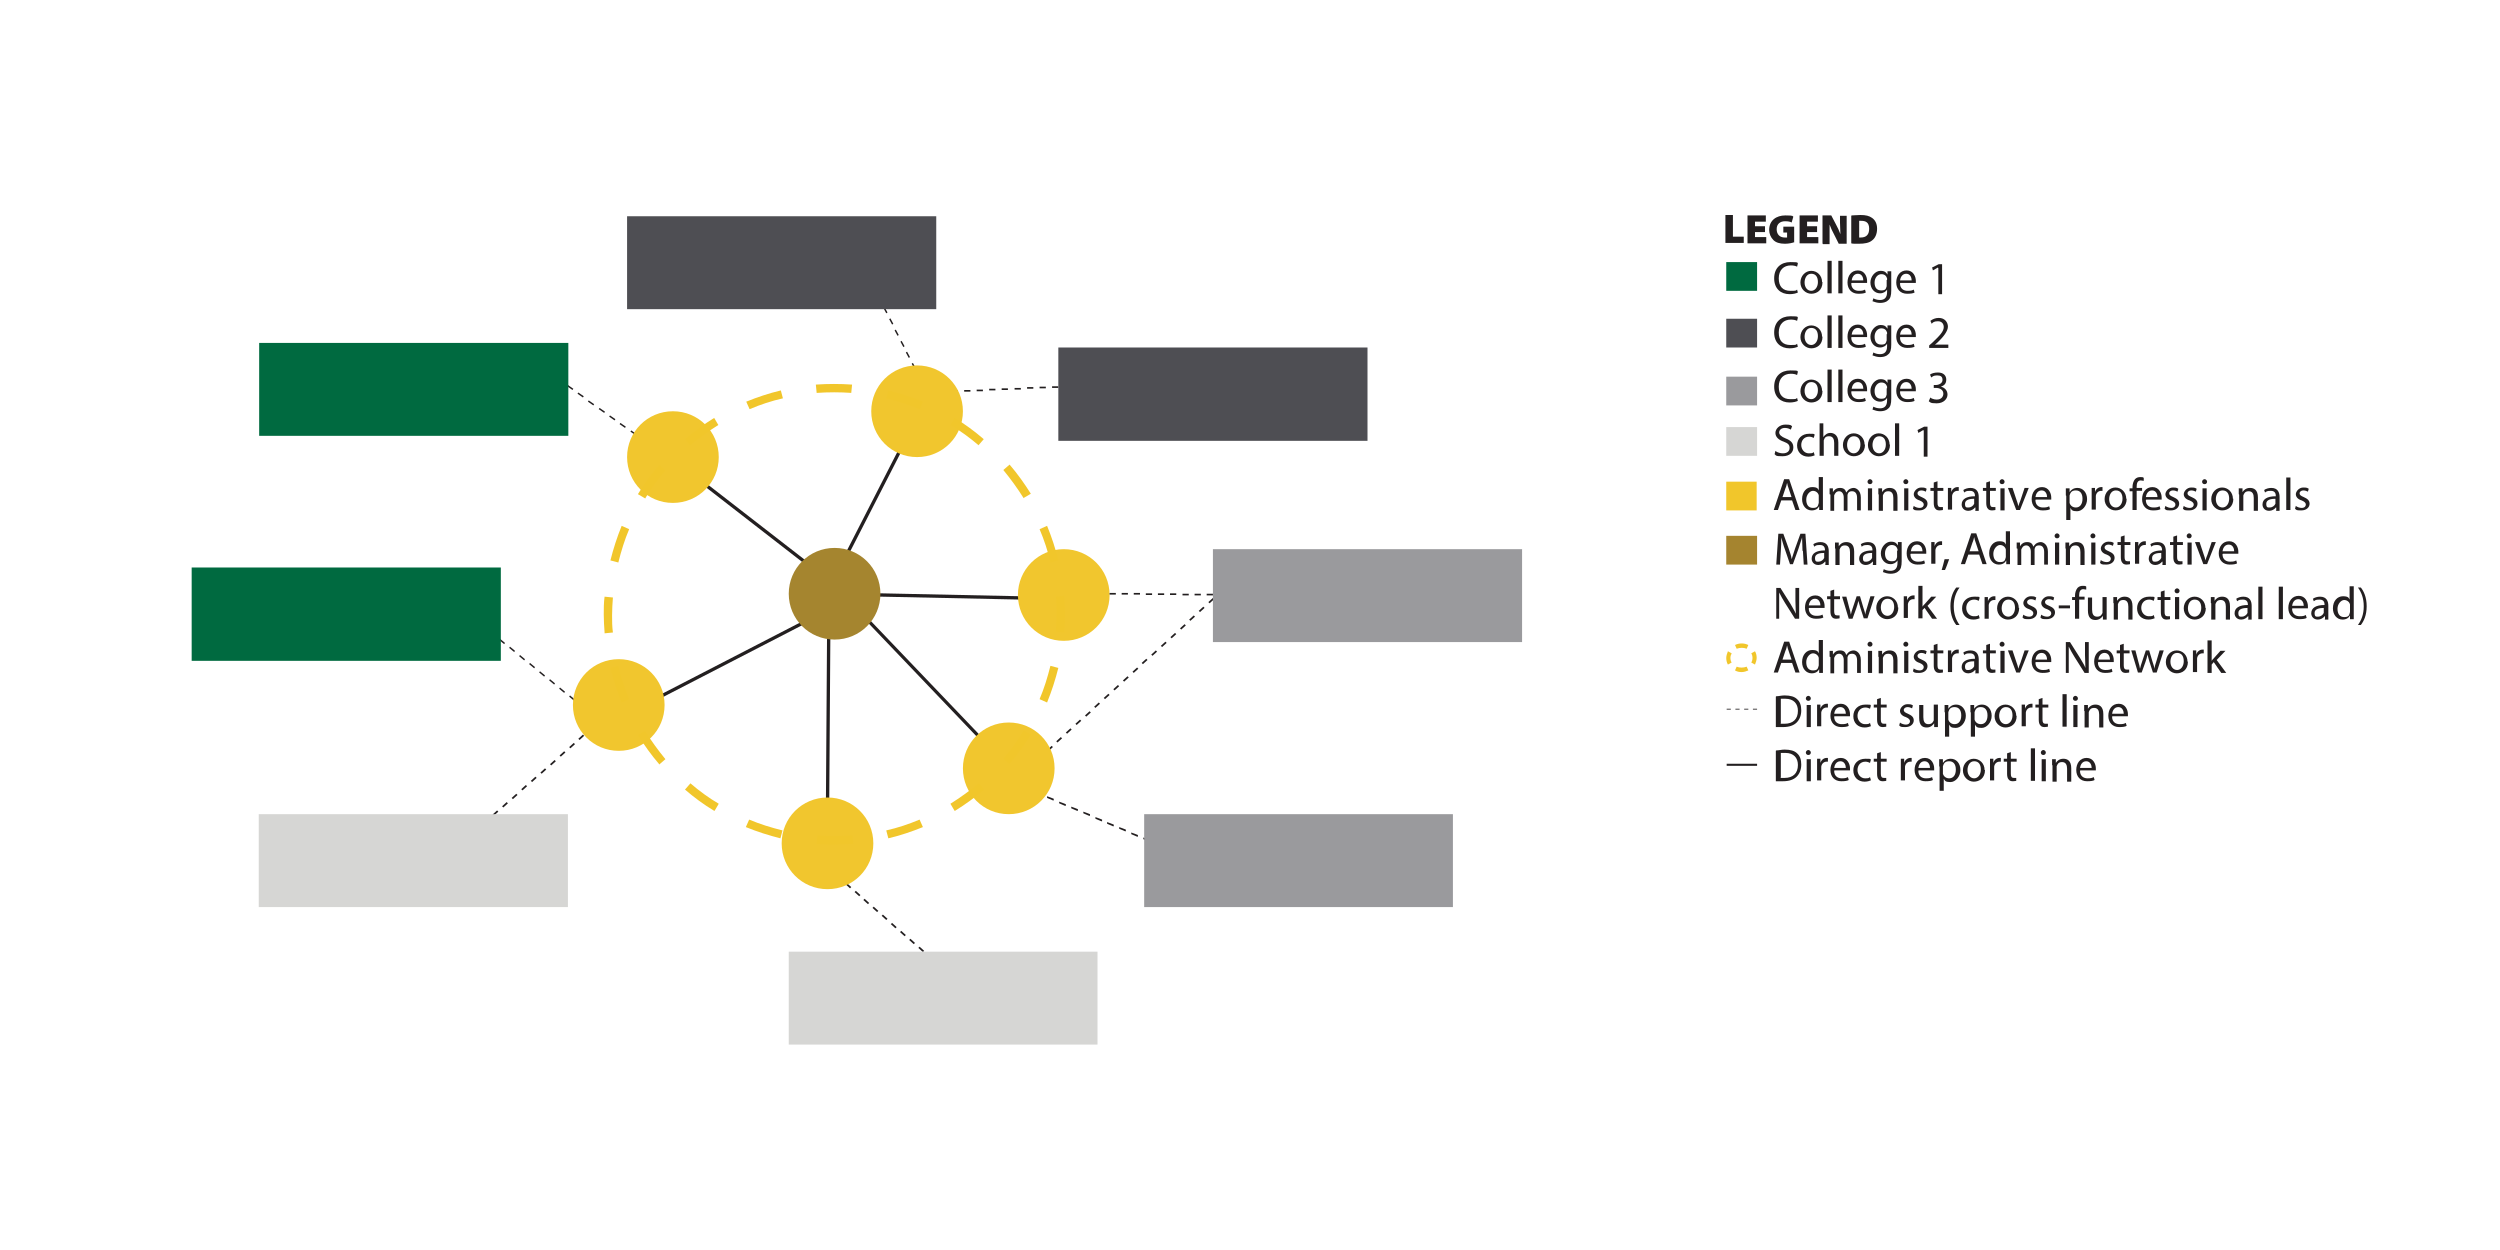 <?xml version="1.0" encoding="UTF-8"?>
<svg id="Layer_1" xmlns="http://www.w3.org/2000/svg" version="1.1" xmlns:xlink="http://www.w3.org/1999/xlink" viewBox="0 0 600 300">
  <!-- Generator: Adobe Illustrator 29.1.0, SVG Export Plug-In . SVG Version: 2.1.0 Build 142)  -->
  <defs>
    <style>
      .st0 {
        fill: #d6d6d4;
      }

      .st1 {
        fill: #a5842f;
      }

      .st2 {
        fill: #4e4e53;
      }

      .st3 {
        fill: #9a9a9d;
      }

      .st4 {
        fill: #f1c62b;
      }

      .st5 {
        fill: #231f20;
      }

      .st6 {
        fill: none;
      }

      .st7 {
        fill: #a5852f;
      }

      .st8 {
        fill: #f1c62e;
      }

      .st9 {
        fill: #006a40;
      }

      .st10 {
        clip-path: url(#clippath);
      }
    </style>
    <clipPath id="clippath">
      <rect class="st6" x="26.5" y="16.7" width="557.6" height="268.5"/>
    </clipPath>
  </defs>
  <g class="st10">
    <g>
      <path class="st5" d="M431.5,70.2c-.4.2-1.1.4-2,.4-2.1,0-3.7-1.3-3.7-3.8s1.6-3.9,3.9-3.9,1.5.2,1.8.3l-.2.8c-.4-.2-.9-.3-1.5-.3-1.7,0-2.9,1.1-2.9,3.1s1,3,2.8,3,1.2-.1,1.6-.3l.2.8Z"/>
      <path class="st5" d="M437.4,67.7c0,2-1.4,2.8-2.7,2.8s-2.6-1.1-2.6-2.7,1.2-2.8,2.6-2.8,2.6,1.1,2.6,2.7ZM433.1,67.8c0,1.2.7,2,1.6,2s1.6-.9,1.6-2.1-.5-2-1.6-2-1.6,1.1-1.6,2.1Z"/>
      <path class="st5" d="M438.6,62.6h1v7.8h-1v-7.8Z"/>
      <path class="st5" d="M441.2,62.6h1v7.8h-1v-7.8Z"/>
      <path class="st5" d="M444.3,68c0,1.3.9,1.8,1.8,1.8s1.1-.1,1.5-.3l.2.7c-.3.2-.9.3-1.8.3-1.6,0-2.6-1.1-2.6-2.7s.9-2.9,2.5-2.9,2.2,1.5,2.2,2.5,0,.4,0,.5h-3.7ZM447.2,67.3c0-.6-.3-1.6-1.3-1.6s-1.4.9-1.5,1.6h2.8Z"/>
      <path class="st5" d="M453.9,65.1c0,.4,0,.8,0,1.5v3.1c0,1.2-.2,2-.8,2.4-.5.5-1.3.6-1.9.6s-1.3-.2-1.8-.4l.2-.7c.4.2.9.4,1.6.4,1,0,1.7-.5,1.7-1.9v-.6h0c-.3.5-.9.9-1.7.9-1.3,0-2.3-1.1-2.3-2.6s1.2-2.8,2.4-2.8,1.4.5,1.7.9h0v-.8h.9ZM452.9,67.2c0-.2,0-.3,0-.4-.2-.6-.6-1-1.4-1s-1.6.8-1.6,2,.5,1.9,1.6,1.9,1.1-.4,1.3-1c0-.2,0-.4,0-.5v-1Z"/>
      <path class="st5" d="M456,68c0,1.3.9,1.8,1.8,1.8s1.1-.1,1.5-.3l.2.7c-.3.2-.9.3-1.8.3-1.6,0-2.6-1.1-2.6-2.7s.9-2.9,2.5-2.9,2.2,1.5,2.2,2.5,0,.4,0,.5h-3.7ZM458.8,67.3c0-.6-.3-1.6-1.3-1.6s-1.4.9-1.5,1.6h2.8Z"/>
      <path class="st5" d="M465.1,64.2h0l-1.2.7-.2-.7,1.6-.8h.8v7.2h-.9v-6.2Z"/>
      <path class="st5" d="M431.5,83.2c-.4.2-1.1.4-2,.4-2.1,0-3.7-1.3-3.7-3.8s1.6-3.9,3.9-3.9,1.5.2,1.8.3l-.2.8c-.4-.2-.9-.3-1.5-.3-1.7,0-2.9,1.1-2.9,3.1s1,3,2.8,3,1.2-.1,1.6-.3l.2.8Z"/>
      <path class="st5" d="M437.4,80.8c0,2-1.4,2.8-2.7,2.8s-2.6-1.1-2.6-2.7,1.2-2.8,2.6-2.8,2.6,1.1,2.6,2.7ZM433.1,80.8c0,1.2.7,2,1.6,2s1.6-.9,1.6-2.1-.5-2-1.6-2-1.6,1.1-1.6,2.1Z"/>
      <path class="st5" d="M438.6,75.7h1v7.8h-1v-7.8Z"/>
      <path class="st5" d="M441.2,75.7h1v7.8h-1v-7.8Z"/>
      <path class="st5" d="M444.3,81c0,1.3.9,1.8,1.8,1.8s1.1-.1,1.5-.3l.2.7c-.3.2-.9.3-1.8.3-1.6,0-2.6-1.1-2.6-2.7s.9-2.9,2.5-2.9,2.2,1.5,2.2,2.5,0,.4,0,.5h-3.7ZM447.2,80.3c0-.6-.3-1.6-1.3-1.6s-1.4.9-1.5,1.6h2.8Z"/>
      <path class="st5" d="M453.9,78.1c0,.4,0,.8,0,1.5v3.1c0,1.2-.2,2-.8,2.4-.5.5-1.3.6-1.9.6s-1.3-.2-1.8-.4l.2-.7c.4.2.9.4,1.6.4,1,0,1.7-.5,1.7-1.9v-.6h0c-.3.5-.9.9-1.7.9-1.3,0-2.3-1.1-2.3-2.6s1.2-2.8,2.4-2.8,1.4.5,1.7.9h0v-.8h.9ZM452.9,80.2c0-.2,0-.3,0-.4-.2-.6-.6-1-1.4-1s-1.6.8-1.6,2,.5,1.9,1.6,1.9,1.1-.4,1.3-1c0-.2,0-.4,0-.5v-1Z"/>
      <path class="st5" d="M456,81c0,1.3.9,1.8,1.8,1.8s1.1-.1,1.5-.3l.2.7c-.3.2-.9.3-1.8.3-1.6,0-2.6-1.1-2.6-2.7s.9-2.9,2.5-2.9,2.2,1.5,2.2,2.5,0,.4,0,.5h-3.7ZM458.8,80.3c0-.6-.3-1.6-1.3-1.6s-1.4.9-1.5,1.6h2.8Z"/>
      <path class="st5" d="M463,83.5v-.6l.8-.7c1.8-1.7,2.7-2.7,2.7-3.7,0-.7-.4-1.4-1.4-1.4s-1.2.3-1.5.6l-.3-.7c.5-.4,1.2-.7,2-.7,1.5,0,2.2,1.1,2.2,2.1s-1,2.4-2.5,3.8l-.6.5h0s3.2,0,3.2,0v.8h-4.6Z"/>
      <path class="st5" d="M431.5,96.2c-.4.2-1.1.4-2,.4-2.1,0-3.7-1.3-3.7-3.8s1.6-3.9,3.9-3.9,1.5.2,1.8.3l-.2.8c-.4-.2-.9-.3-1.5-.3-1.7,0-2.9,1.1-2.9,3.1s1,3,2.8,3,1.2-.1,1.6-.3l.2.8Z"/>
      <path class="st5" d="M437.4,93.8c0,2-1.4,2.8-2.7,2.8s-2.6-1.1-2.6-2.7,1.2-2.8,2.6-2.8,2.6,1.1,2.6,2.7ZM433.1,93.8c0,1.2.7,2,1.6,2s1.6-.9,1.6-2.1-.5-2-1.6-2-1.6,1.1-1.6,2.1Z"/>
      <path class="st5" d="M438.6,88.7h1v7.8h-1v-7.8Z"/>
      <path class="st5" d="M441.2,88.7h1v7.8h-1v-7.8Z"/>
      <path class="st5" d="M444.3,94c0,1.3.9,1.8,1.8,1.8s1.1-.1,1.5-.3l.2.7c-.3.2-.9.3-1.8.3-1.6,0-2.6-1.1-2.6-2.7s.9-2.9,2.5-2.9,2.2,1.5,2.2,2.5,0,.4,0,.5h-3.7ZM447.2,93.3c0-.6-.3-1.6-1.3-1.6s-1.4.9-1.5,1.6h2.8Z"/>
      <path class="st5" d="M453.9,91.1c0,.4,0,.8,0,1.5v3.1c0,1.2-.2,2-.8,2.4-.5.5-1.3.6-1.9.6s-1.3-.2-1.8-.4l.2-.7c.4.2.9.4,1.6.4,1,0,1.7-.5,1.7-1.9v-.6h0c-.3.5-.9.9-1.7.9-1.3,0-2.3-1.1-2.3-2.6s1.2-2.8,2.4-2.8,1.4.5,1.7.9h0v-.8h.9ZM452.9,93.2c0-.2,0-.3,0-.4-.2-.6-.6-1-1.4-1s-1.6.8-1.6,2,.5,1.9,1.6,1.9,1.1-.4,1.3-1c0-.2,0-.4,0-.5v-1Z"/>
      <path class="st5" d="M456,94c0,1.3.9,1.8,1.8,1.8s1.1-.1,1.5-.3l.2.7c-.3.2-.9.3-1.8.3-1.6,0-2.6-1.1-2.6-2.7s.9-2.9,2.5-2.9,2.2,1.5,2.2,2.5,0,.4,0,.5h-3.7ZM458.8,93.3c0-.6-.3-1.6-1.3-1.6s-1.4.9-1.5,1.6h2.8Z"/>
      <path class="st5" d="M463.2,95.4c.3.2.9.5,1.6.5,1.2,0,1.6-.8,1.6-1.4,0-1-.9-1.4-1.8-1.4h-.5v-.7h.5c.7,0,1.6-.4,1.6-1.2s-.4-1.1-1.3-1.1-1.1.3-1.4.5l-.3-.7c.4-.3,1.1-.5,1.9-.5,1.4,0,2,.8,2,1.7s-.4,1.4-1.3,1.7h0c.9.2,1.6.9,1.6,1.9s-.9,2.1-2.6,2.1-1.5-.3-1.9-.5l.3-.7Z"/>
      <path class="st5" d="M426.2,108.3c.4.3,1.1.5,1.7.5,1,0,1.6-.5,1.6-1.3s-.4-1.1-1.4-1.5c-1.2-.4-2-1.1-2-2.1s1-2,2.4-2,1.3.2,1.6.4l-.3.8c-.2-.1-.7-.4-1.4-.4-1,0-1.4.6-1.4,1.1s.5,1,1.5,1.4c1.3.5,1.9,1.1,1.9,2.2s-.8,2.1-2.6,2.1-1.5-.2-1.9-.5l.2-.8Z"/>
      <path class="st5" d="M435.5,109.3c-.3.1-.8.3-1.5.3-1.6,0-2.7-1.1-2.7-2.7s1.1-2.8,2.9-2.8,1.1.1,1.3.3l-.2.7c-.2-.1-.6-.3-1.1-.3-1.2,0-1.9.9-1.9,2s.8,2,1.8,2,.9-.1,1.2-.3l.2.7Z"/>
      <path class="st5" d="M436.6,101.6h1v3.3h0c.2-.3.4-.5.7-.7.3-.2.6-.3,1-.3.7,0,1.9.4,1.9,2.3v3.2h-1v-3.1c0-.9-.3-1.6-1.2-1.6s-1.1.4-1.3,1c0,.1,0,.3,0,.5v3.2h-1v-7.8Z"/>
      <path class="st5" d="M447.6,106.7c0,2-1.4,2.8-2.7,2.8s-2.6-1.1-2.6-2.7,1.2-2.8,2.6-2.8,2.6,1.1,2.6,2.7ZM443.3,106.8c0,1.2.7,2,1.6,2s1.6-.9,1.6-2.1-.5-2-1.6-2-1.6,1.1-1.6,2.1Z"/>
      <path class="st5" d="M453.6,106.7c0,2-1.4,2.8-2.7,2.8s-2.6-1.1-2.6-2.7,1.2-2.8,2.6-2.8,2.6,1.1,2.6,2.7ZM449.4,106.8c0,1.2.7,2,1.6,2s1.6-.9,1.6-2.1-.5-2-1.6-2-1.6,1.1-1.6,2.1Z"/>
      <path class="st5" d="M454.8,101.6h1v7.8h-1v-7.8Z"/>
      <path class="st5" d="M461.6,103.2h0l-1.2.7-.2-.7,1.6-.8h.8v7.2h-.9v-6.2Z"/>
      <path class="st5" d="M427.5,120.1l-.8,2.3h-1l2.5-7.4h1.2l2.5,7.4h-1l-.8-2.3h-2.6ZM430,119.4l-.7-2.1c-.2-.5-.3-.9-.4-1.4h0c-.1.4-.2.9-.4,1.3l-.7,2.1h2.2Z"/>
      <path class="st5" d="M437.5,114.6v6.4c0,.5,0,1,0,1.4h-.9v-.9h0c-.3.6-.9,1-1.8,1-1.3,0-2.3-1.1-2.3-2.7,0-1.8,1.1-2.9,2.4-2.9s1.4.4,1.6.8h0v-3.2h1ZM436.5,119.3c0-.1,0-.3,0-.4-.1-.6-.7-1.1-1.4-1.1s-1.6.9-1.6,2.1.5,2,1.6,2,1.2-.4,1.4-1.2c0-.1,0-.3,0-.4v-.9Z"/>
      <path class="st5" d="M439.1,118.6c0-.5,0-1,0-1.4h.8v.9h0c.3-.5.8-1,1.7-1s1.3.4,1.5,1.1h0c.2-.3.4-.5.6-.7.3-.2.7-.4,1.2-.4s1.7.5,1.7,2.3v3.1h-.9v-3c0-1-.4-1.6-1.2-1.6s-1,.4-1.1.9c0,.1,0,.3,0,.5v3.3h-.9v-3.2c0-.8-.4-1.5-1.1-1.5s-1,.5-1.2,1c0,.1,0,.3,0,.5v3.2h-.9v-3.9Z"/>
      <path class="st5" d="M449.4,115.6c0,.3-.2.6-.6.6s-.6-.3-.6-.6.3-.6.6-.6.6.3.6.6ZM448.3,122.5v-5.3h1v5.3h-1Z"/>
      <path class="st5" d="M450.8,118.6c0-.5,0-1,0-1.4h.9v.9h0c.3-.5.9-1,1.8-1s1.9.4,1.9,2.3v3.2h-1v-3.1c0-.9-.3-1.6-1.2-1.6s-1.1.5-1.3,1c0,.1,0,.3,0,.5v3.2h-1v-3.9Z"/>
      <path class="st5" d="M458,115.6c0,.3-.2.6-.6.6s-.6-.3-.6-.6.3-.6.6-.6.6.3.6.6ZM457,122.5v-5.3h1v5.3h-1Z"/>
      <path class="st5" d="M459.4,121.5c.3.2.8.4,1.3.4.7,0,1-.4,1-.8s-.3-.7-1-1c-1-.3-1.4-.9-1.4-1.5s.7-1.6,1.8-1.6,1,.2,1.3.3l-.2.7c-.2-.1-.6-.3-1.1-.3s-.9.3-.9.7.3.6,1,.9c.9.4,1.4.8,1.4,1.6s-.7,1.6-2,1.6-1.1-.1-1.5-.4l.2-.7Z"/>
      <path class="st5" d="M465,115.6v1.5h1.4v.7h-1.4v2.9c0,.7.2,1,.7,1s.4,0,.6,0v.7c-.1,0-.4.1-.8.1s-.8-.1-1-.4c-.3-.3-.4-.8-.4-1.4v-2.9h-.8v-.7h.8v-1.3l.9-.3Z"/>
      <path class="st5" d="M467.5,118.8c0-.6,0-1.2,0-1.7h.8v1h0c.2-.7.8-1.2,1.5-1.2s.2,0,.3,0v.9c0,0-.2,0-.3,0-.7,0-1.2.5-1.3,1.2,0,.1,0,.3,0,.5v2.8h-1v-3.7Z"/>
      <path class="st5" d="M474.1,122.5v-.7h-.1c-.3.4-.9.8-1.6.8-1.1,0-1.6-.8-1.6-1.5,0-1.3,1.1-2,3.2-2h0c0-.5-.1-1.3-1.2-1.3s-1,.2-1.4.4l-.2-.6c.4-.3,1.1-.5,1.7-.5,1.6,0,2,1.1,2,2.2v2c0,.5,0,.9,0,1.3h-.9ZM473.9,119.7c-1.1,0-2.3.2-2.3,1.2s.4.9.9.9,1.1-.4,1.3-.9c0,0,0-.2,0-.3v-.9Z"/>
      <path class="st5" d="M477.6,115.6v1.5h1.4v.7h-1.4v2.9c0,.7.2,1,.7,1s.4,0,.6,0v.7c-.1,0-.4.1-.8.1s-.8-.1-1-.4c-.3-.3-.4-.8-.4-1.4v-2.9h-.8v-.7h.8v-1.3l.9-.3Z"/>
      <path class="st5" d="M481.1,115.6c0,.3-.2.6-.6.6s-.6-.3-.6-.6.3-.6.6-.6.6.3.6.6ZM480.1,122.5v-5.3h1v5.3h-1Z"/>
      <path class="st5" d="M483,117.1l1,3c.2.5.3.9.4,1.4h0c.1-.4.3-.9.5-1.4l1-3h1l-2.1,5.3h-.9l-2-5.3h1Z"/>
      <path class="st5" d="M488.5,120c0,1.3.9,1.8,1.8,1.8s1.1-.1,1.5-.3l.2.7c-.3.2-.9.3-1.8.3-1.6,0-2.6-1.1-2.6-2.7s.9-2.9,2.5-2.9,2.2,1.5,2.2,2.5,0,.4,0,.5h-3.7ZM491.3,119.3c0-.6-.3-1.6-1.3-1.6s-1.4.9-1.5,1.6h2.8Z"/>
      <path class="st5" d="M495.8,118.9c0-.7,0-1.2,0-1.7h.9v.9h0c.4-.6,1-1,1.9-1,1.3,0,2.3,1.1,2.3,2.7s-1.2,2.9-2.4,2.9-1.3-.3-1.6-.8h0v2.9h-1v-5.8ZM496.7,120.3c0,.1,0,.3,0,.4.2.7.8,1.1,1.5,1.1,1,0,1.6-.8,1.6-2.1s-.6-2-1.6-2-1.3.5-1.5,1.2c0,.1,0,.3,0,.4v.9Z"/>
      <path class="st5" d="M502,118.8c0-.6,0-1.2,0-1.7h.8v1h0c.2-.7.8-1.2,1.5-1.2s.2,0,.3,0v.9c0,0-.2,0-.3,0-.7,0-1.2.5-1.3,1.2,0,.1,0,.3,0,.5v2.8h-1v-3.7Z"/>
      <path class="st5" d="M510.4,119.7c0,2-1.4,2.8-2.7,2.8s-2.6-1.1-2.6-2.7,1.2-2.8,2.6-2.8,2.6,1.1,2.6,2.7ZM506.2,119.8c0,1.2.7,2,1.6,2s1.6-.9,1.6-2.1-.5-2-1.6-2-1.6,1.1-1.6,2.1Z"/>
      <path class="st5" d="M511.8,122.5v-4.6h-.7v-.7h.7v-.3c0-.7.2-1.4.6-1.9.4-.4.8-.5,1.3-.5s.6,0,.8.2v.7c-.3,0-.5-.1-.7-.1-.8,0-1,.7-1,1.5v.3h1.3v.7h-1.3v4.6h-1Z"/>
      <path class="st5" d="M515,120c0,1.3.9,1.8,1.8,1.8s1.1-.1,1.5-.3l.2.7c-.3.2-.9.3-1.8.3-1.6,0-2.6-1.1-2.6-2.7s.9-2.9,2.5-2.9,2.2,1.5,2.2,2.5,0,.4,0,.5h-3.7ZM517.8,119.3c0-.6-.3-1.6-1.3-1.6s-1.4.9-1.5,1.6h2.8Z"/>
      <path class="st5" d="M519.8,121.5c.3.2.8.4,1.3.4.7,0,1-.4,1-.8s-.3-.7-1-1c-1-.3-1.4-.9-1.4-1.5s.7-1.6,1.8-1.6,1,.2,1.3.3l-.2.7c-.2-.1-.6-.3-1.1-.3s-.9.3-.9.7.3.6,1,.9c.9.4,1.4.8,1.4,1.6s-.7,1.6-2,1.6-1.1-.1-1.5-.4l.2-.7Z"/>
      <path class="st5" d="M524.2,121.5c.3.2.8.4,1.3.4.7,0,1-.4,1-.8s-.3-.7-1-1c-1-.3-1.4-.9-1.4-1.5s.7-1.6,1.8-1.6,1,.2,1.3.3l-.2.7c-.2-.1-.6-.3-1.1-.3s-.9.3-.9.7.3.6,1,.9c.9.4,1.4.8,1.4,1.6s-.7,1.6-2,1.6-1.1-.1-1.5-.4l.2-.7Z"/>
      <path class="st5" d="M529.7,115.6c0,.3-.2.6-.6.6s-.6-.3-.6-.6.3-.6.6-.6.6.3.6.6ZM528.6,122.5v-5.3h1v5.3h-1Z"/>
      <path class="st5" d="M536,119.7c0,2-1.4,2.8-2.7,2.8s-2.6-1.1-2.6-2.7,1.2-2.8,2.6-2.8,2.6,1.1,2.6,2.7ZM531.8,119.8c0,1.2.7,2,1.6,2s1.6-.9,1.6-2.1-.5-2-1.6-2-1.6,1.1-1.6,2.1Z"/>
      <path class="st5" d="M537.3,118.6c0-.5,0-1,0-1.4h.9v.9h0c.3-.5.9-1,1.8-1s1.9.4,1.9,2.3v3.2h-1v-3.1c0-.9-.3-1.6-1.2-1.6s-1.1.5-1.3,1c0,.1,0,.3,0,.5v3.2h-1v-3.9Z"/>
      <path class="st5" d="M546.3,122.5v-.7h-.1c-.3.4-.9.8-1.6.8-1.1,0-1.6-.8-1.6-1.5,0-1.3,1.1-2,3.2-2h0c0-.5-.1-1.3-1.2-1.3s-1,.2-1.4.4l-.2-.6c.4-.3,1.1-.5,1.7-.5,1.6,0,2,1.1,2,2.2v2c0,.5,0,.9,0,1.3h-.9ZM546.2,119.7c-1.1,0-2.3.2-2.3,1.2s.4.9.9.9,1.1-.4,1.3-.9c0,0,0-.2,0-.3v-.9Z"/>
      <path class="st5" d="M548.7,114.6h1v7.8h-1v-7.8Z"/>
      <path class="st5" d="M551.1,121.5c.3.2.8.4,1.3.4.7,0,1-.4,1-.8s-.3-.7-1-1c-1-.3-1.4-.9-1.4-1.5s.7-1.6,1.8-1.6,1,.2,1.3.3l-.2.7c-.2-.1-.6-.3-1.1-.3s-.9.3-.9.7.3.6,1,.9c.9.4,1.4.8,1.4,1.6s-.7,1.6-2,1.6-1.1-.1-1.5-.4l.2-.7Z"/>
      <path class="st5" d="M432.6,132.2c0-1-.1-2.3-.1-3.2h0c-.3.9-.6,1.8-.9,2.8l-1.3,3.6h-.7l-1.2-3.5c-.4-1-.6-2-.9-2.9h0c0,.9,0,2.2-.1,3.3l-.2,3.2h-.9l.5-7.4h1.2l1.3,3.6c.3.9.6,1.7.7,2.5h0c.2-.7.5-1.6.8-2.5l1.3-3.6h1.2l.5,7.4h-.9l-.2-3.3Z"/>
      <path class="st5" d="M438.1,135.5v-.7h-.1c-.3.4-.9.8-1.6.8-1.1,0-1.6-.8-1.6-1.5,0-1.3,1.1-2,3.2-2h0c0-.5-.1-1.3-1.2-1.3s-1,.2-1.4.4l-.2-.6c.4-.3,1.1-.5,1.7-.5,1.6,0,2,1.1,2,2.2v2c0,.5,0,.9,0,1.3h-.9ZM437.9,132.7c-1.1,0-2.3.2-2.3,1.2s.4.9.9.9,1.1-.4,1.3-.9c0,0,0-.2,0-.3v-.9Z"/>
      <path class="st5" d="M440.4,131.6c0-.5,0-1,0-1.4h.9v.9h0c.3-.5.9-1,1.8-1s1.9.4,1.9,2.3v3.2h-1v-3.1c0-.9-.3-1.6-1.2-1.6s-1.1.5-1.3,1c0,.1,0,.3,0,.5v3.2h-1v-3.9Z"/>
      <path class="st5" d="M449.5,135.5v-.7h-.1c-.3.4-.9.8-1.6.8-1.1,0-1.6-.8-1.6-1.5,0-1.3,1.1-2,3.2-2h0c0-.5-.1-1.3-1.2-1.3s-1,.2-1.4.4l-.2-.6c.4-.3,1.1-.5,1.7-.5,1.6,0,2,1.1,2,2.2v2c0,.5,0,.9,0,1.3h-.9ZM449.4,132.7c-1.1,0-2.3.2-2.3,1.2s.4.9.9.9,1.1-.4,1.3-.9c0,0,0-.2,0-.3v-.9Z"/>
      <path class="st5" d="M456.4,130.1c0,.4,0,.8,0,1.5v3.1c0,1.2-.2,2-.8,2.4-.5.5-1.3.6-1.9.6s-1.3-.2-1.8-.4l.2-.7c.4.2.9.4,1.6.4,1,0,1.7-.5,1.7-1.9v-.6h0c-.3.5-.9.9-1.7.9-1.3,0-2.3-1.1-2.3-2.6s1.2-2.8,2.4-2.8,1.4.5,1.7.9h0v-.8h.9ZM455.4,132.2c0-.2,0-.3,0-.4-.2-.6-.6-1-1.4-1s-1.6.8-1.6,2,.5,1.9,1.6,1.9,1.1-.4,1.3-1c0-.2,0-.4,0-.5v-1Z"/>
      <path class="st5" d="M458.5,133c0,1.3.9,1.8,1.8,1.8s1.1-.1,1.5-.3l.2.7c-.3.2-.9.3-1.8.3-1.6,0-2.6-1.1-2.6-2.7s.9-2.9,2.5-2.9,2.2,1.5,2.2,2.5,0,.4,0,.5h-3.7ZM461.4,132.3c0-.6-.3-1.6-1.3-1.6s-1.4.9-1.5,1.6h2.8Z"/>
      <path class="st5" d="M463.5,131.8c0-.6,0-1.2,0-1.7h.8v1h0c.2-.7.8-1.2,1.5-1.2s.2,0,.3,0v.9c0,0-.2,0-.3,0-.7,0-1.2.5-1.3,1.2,0,.1,0,.3,0,.5v2.8h-1v-3.7Z"/>
      <path class="st5" d="M466,136.8c.2-.6.5-1.8.7-2.6h1.1c-.3.8-.7,2-1,2.6h-.7Z"/>
      <path class="st5" d="M472.4,133.1l-.8,2.3h-1l2.5-7.4h1.2l2.5,7.4h-1l-.8-2.3h-2.6ZM474.9,132.4l-.7-2.1c-.2-.5-.3-.9-.4-1.4h0c-.1.4-.2.9-.4,1.3l-.7,2.1h2.2Z"/>
      <path class="st5" d="M482.4,127.6v6.4c0,.5,0,1,0,1.4h-.9v-.9h0c-.3.6-.9,1-1.8,1-1.3,0-2.3-1.1-2.3-2.7,0-1.8,1.1-2.9,2.4-2.9s1.4.4,1.6.8h0v-3.2h1ZM481.4,132.3c0-.1,0-.3,0-.4-.1-.6-.7-1.1-1.4-1.1s-1.6.9-1.6,2.1.5,2,1.6,2,1.2-.4,1.4-1.2c0-.1,0-.3,0-.4v-.9Z"/>
      <path class="st5" d="M484,131.6c0-.5,0-1,0-1.4h.8v.9h0c.3-.5.8-1,1.7-1s1.3.4,1.5,1.1h0c.2-.3.4-.5.6-.7.3-.2.7-.4,1.2-.4s1.7.5,1.7,2.3v3.1h-.9v-3c0-1-.4-1.6-1.2-1.6s-1,.4-1.1.9c0,.1,0,.3,0,.5v3.3h-.9v-3.2c0-.8-.4-1.5-1.1-1.5s-1,.5-1.2,1c0,.1,0,.3,0,.5v3.2h-.9v-3.9Z"/>
      <path class="st5" d="M494.3,128.6c0,.3-.2.6-.6.6s-.6-.3-.6-.6.3-.6.6-.6.6.3.6.6ZM493.2,135.5v-5.3h1v5.3h-1Z"/>
      <path class="st5" d="M495.7,131.6c0-.5,0-1,0-1.4h.9v.9h0c.3-.5.9-1,1.8-1s1.9.4,1.9,2.3v3.2h-1v-3.1c0-.9-.3-1.6-1.2-1.6s-1.1.5-1.3,1c0,.1,0,.3,0,.5v3.2h-1v-3.9Z"/>
      <path class="st5" d="M502.9,128.6c0,.3-.2.6-.6.6s-.6-.3-.6-.6.3-.6.6-.6.6.3.6.6ZM501.9,135.5v-5.3h1v5.3h-1Z"/>
      <path class="st5" d="M504.3,134.5c.3.2.8.4,1.3.4.7,0,1-.4,1-.8s-.3-.7-1-1c-1-.3-1.4-.9-1.4-1.5s.7-1.6,1.8-1.6,1,.2,1.3.3l-.2.7c-.2-.1-.6-.3-1.1-.3s-.9.3-.9.7.3.6,1,.9c.9.4,1.4.8,1.4,1.6s-.7,1.6-2,1.6-1.1-.1-1.5-.4l.2-.7Z"/>
      <path class="st5" d="M509.9,128.6v1.5h1.4v.7h-1.4v2.9c0,.7.2,1,.7,1s.4,0,.6,0v.7c-.1,0-.4.1-.8.1s-.8-.1-1-.4c-.3-.3-.4-.8-.4-1.4v-2.9h-.8v-.7h.8v-1.3l.9-.3Z"/>
      <path class="st5" d="M512.4,131.8c0-.6,0-1.2,0-1.7h.8v1h0c.2-.7.8-1.2,1.5-1.2s.2,0,.3,0v.9c0,0-.2,0-.3,0-.7,0-1.2.5-1.3,1.2,0,.1,0,.3,0,.5v2.8h-1v-3.7Z"/>
      <path class="st5" d="M519,135.5v-.7h-.1c-.3.4-.9.8-1.6.8-1.1,0-1.6-.8-1.6-1.5,0-1.3,1.1-2,3.2-2h0c0-.5-.1-1.3-1.2-1.3s-1,.2-1.4.4l-.2-.6c.4-.3,1.1-.5,1.7-.5,1.6,0,2,1.1,2,2.2v2c0,.5,0,.9,0,1.3h-.9ZM518.8,132.7c-1.1,0-2.3.2-2.3,1.2s.4.9.9.9,1.1-.4,1.3-.9c0,0,0-.2,0-.3v-.9Z"/>
      <path class="st5" d="M522.5,128.6v1.5h1.4v.7h-1.4v2.9c0,.7.2,1,.7,1s.4,0,.6,0v.7c-.1,0-.4.1-.8.1s-.8-.1-1-.4c-.3-.3-.4-.8-.4-1.4v-2.9h-.8v-.7h.8v-1.3l.9-.3Z"/>
      <path class="st5" d="M526,128.6c0,.3-.2.6-.6.6s-.6-.3-.6-.6.3-.6.6-.6.6.3.6.6ZM525,135.5v-5.3h1v5.3h-1Z"/>
      <path class="st5" d="M527.9,130.1l1,3c.2.5.3.9.4,1.4h0c.1-.4.3-.9.5-1.4l1-3h1l-2.1,5.3h-.9l-2-5.3h1Z"/>
      <path class="st5" d="M533.4,133c0,1.3.9,1.8,1.8,1.8s1.1-.1,1.5-.3l.2.7c-.3.2-.9.3-1.8.3-1.6,0-2.6-1.1-2.6-2.7s.9-2.9,2.5-2.9,2.2,1.5,2.2,2.5,0,.4,0,.5h-3.7ZM536.2,132.3c0-.6-.3-1.6-1.3-1.6s-1.4.9-1.5,1.6h2.8Z"/>
      <path class="st5" d="M426.3,148.5v-7.4h1l2.4,3.8c.5.9,1,1.7,1.3,2.4h0c0-1-.1-1.9-.1-3.1v-3.1h.9v7.4h-1l-2.4-3.8c-.5-.8-1-1.7-1.4-2.5h0c0,.9,0,1.8,0,3.1v3.2h-.9Z"/>
      <path class="st5" d="M434.1,146c0,1.3.9,1.8,1.8,1.8s1.1-.1,1.5-.3l.2.7c-.3.2-.9.3-1.8.3-1.6,0-2.6-1.1-2.6-2.7s.9-2.9,2.5-2.9,2.2,1.5,2.2,2.5,0,.4,0,.5h-3.7ZM436.9,145.3c0-.6-.3-1.6-1.3-1.6s-1.4.9-1.5,1.6h2.8Z"/>
      <path class="st5" d="M440.2,141.6v1.5h1.4v.7h-1.4v2.9c0,.7.2,1,.7,1s.4,0,.6,0v.7c-.1,0-.4.1-.8.1s-.8-.1-1-.4c-.3-.3-.4-.8-.4-1.4v-2.9h-.8v-.7h.8v-1.3l.9-.3Z"/>
      <path class="st5" d="M443.1,143.1l.7,2.7c.2.6.3,1.1.4,1.7h0c.1-.5.3-1.1.5-1.7l.9-2.7h.8l.8,2.7c.2.6.4,1.2.5,1.7h0c0-.5.2-1.1.4-1.7l.8-2.7h1l-1.7,5.3h-.9l-.8-2.5c-.2-.6-.3-1.1-.5-1.7h0c-.1.6-.3,1.2-.5,1.8l-.9,2.5h-.9l-1.6-5.3h1Z"/>
      <path class="st5" d="M455.6,145.8c0,2-1.4,2.8-2.7,2.8s-2.6-1.1-2.6-2.7,1.2-2.8,2.6-2.8,2.6,1.1,2.6,2.7ZM451.4,145.8c0,1.2.7,2,1.6,2s1.6-.9,1.6-2.1-.5-2-1.6-2-1.6,1.1-1.6,2.1Z"/>
      <path class="st5" d="M456.9,144.8c0-.6,0-1.2,0-1.7h.8v1h0c.2-.7.8-1.2,1.5-1.2s.2,0,.3,0v.9c0,0-.2,0-.3,0-.7,0-1.2.5-1.3,1.2,0,.1,0,.3,0,.5v2.8h-1v-3.7Z"/>
      <path class="st5" d="M461.4,145.6h0c.1-.2.3-.4.5-.6l1.6-1.8h1.2l-2.1,2.2,2.3,3.1h-1.2l-1.8-2.6-.5.5v2h-1v-7.8h1v4.9Z"/>
      <path class="st5" d="M427.5,159.1l-.8,2.3h-1l2.5-7.4h1.2l2.5,7.4h-1l-.8-2.3h-2.6ZM430,158.4l-.7-2.1c-.2-.5-.3-.9-.4-1.4h0c-.1.4-.2.9-.4,1.3l-.7,2.1h2.2Z"/>
      <path class="st5" d="M437.5,153.7v6.4c0,.5,0,1,0,1.4h-.9v-.9h0c-.3.6-.9,1-1.8,1-1.3,0-2.3-1.1-2.3-2.7,0-1.8,1.1-2.9,2.4-2.9s1.4.4,1.6.8h0v-3.2h1ZM436.5,158.3c0-.1,0-.3,0-.4-.1-.6-.7-1.1-1.4-1.1s-1.6.9-1.6,2.1.5,2,1.6,2,1.2-.4,1.4-1.2c0-.1,0-.3,0-.4v-.9Z"/>
      <path class="st5" d="M439.1,157.6c0-.5,0-1,0-1.4h.8v.9h0c.3-.5.8-1,1.7-1s1.3.4,1.5,1.1h0c.2-.3.4-.5.6-.7.3-.2.7-.4,1.2-.4s1.7.5,1.7,2.3v3.1h-.9v-3c0-1-.4-1.6-1.2-1.6s-1,.4-1.1.9c0,.1,0,.3,0,.5v3.3h-.9v-3.2c0-.8-.4-1.5-1.1-1.5s-1,.5-1.2,1c0,.1,0,.3,0,.5v3.2h-.9v-3.9Z"/>
      <path class="st5" d="M449.4,154.6c0,.3-.2.6-.6.6s-.6-.3-.6-.6.3-.6.6-.6.6.3.6.6ZM448.3,161.5v-5.3h1v5.3h-1Z"/>
      <path class="st5" d="M450.8,157.6c0-.5,0-1,0-1.4h.9v.9h0c.3-.5.9-1,1.8-1s1.9.4,1.9,2.3v3.2h-1v-3.1c0-.9-.3-1.6-1.2-1.6s-1.1.5-1.3,1c0,.1,0,.3,0,.5v3.2h-1v-3.9Z"/>
      <path class="st5" d="M458,154.6c0,.3-.2.6-.6.6s-.6-.3-.6-.6.3-.6.6-.6.6.3.6.6ZM457,161.5v-5.3h1v5.3h-1Z"/>
      <path class="st5" d="M459.4,160.5c.3.2.8.4,1.3.4.7,0,1-.4,1-.8s-.3-.7-1-1c-1-.3-1.4-.9-1.4-1.5s.7-1.6,1.8-1.6,1,.2,1.3.3l-.2.7c-.2-.1-.6-.3-1.1-.3s-.9.3-.9.7.3.6,1,.9c.9.4,1.4.8,1.4,1.6s-.7,1.6-2,1.6-1.1-.1-1.5-.4l.2-.7Z"/>
      <path class="st5" d="M465,154.6v1.5h1.4v.7h-1.4v2.9c0,.7.2,1,.7,1s.4,0,.6,0v.7c-.1,0-.4.1-.8.1s-.8-.1-1-.4c-.3-.3-.4-.8-.4-1.4v-2.9h-.8v-.7h.8v-1.3l.9-.3Z"/>
      <path class="st5" d="M467.5,157.8c0-.6,0-1.2,0-1.7h.8v1h0c.2-.7.8-1.2,1.5-1.2s.2,0,.3,0v.9c0,0-.2,0-.3,0-.7,0-1.2.5-1.3,1.2,0,.1,0,.3,0,.5v2.8h-1v-3.7Z"/>
      <path class="st5" d="M474.1,161.5v-.7h-.1c-.3.4-.9.8-1.6.8-1.1,0-1.6-.8-1.6-1.5,0-1.3,1.1-2,3.2-2h0c0-.5-.1-1.3-1.2-1.3s-1,.2-1.4.4l-.2-.6c.4-.3,1.1-.5,1.7-.5,1.6,0,2,1.1,2,2.2v2c0,.5,0,.9,0,1.3h-.9ZM473.9,158.7c-1.1,0-2.3.2-2.3,1.2s.4.9.9.9,1.1-.4,1.3-.9c0,0,0-.2,0-.3v-.9Z"/>
      <path class="st5" d="M477.6,154.6v1.5h1.4v.7h-1.4v2.9c0,.7.2,1,.7,1s.4,0,.6,0v.7c-.1,0-.4.1-.8.1s-.8-.1-1-.4c-.3-.3-.4-.8-.4-1.4v-2.9h-.8v-.7h.8v-1.3l.9-.3Z"/>
      <path class="st5" d="M481.1,154.6c0,.3-.2.6-.6.6s-.6-.3-.6-.6.3-.6.6-.6.6.3.6.6ZM480.1,161.5v-5.3h1v5.3h-1Z"/>
      <path class="st5" d="M483,156.1l1,3c.2.5.3.9.4,1.4h0c.1-.4.3-.9.5-1.4l1-3h1l-2.1,5.3h-.9l-2-5.3h1Z"/>
      <path class="st5" d="M488.5,159c0,1.3.9,1.8,1.8,1.8s1.1-.1,1.5-.3l.2.7c-.3.2-.9.3-1.8.3-1.6,0-2.6-1.1-2.6-2.7s.9-2.9,2.5-2.9,2.2,1.5,2.2,2.5,0,.4,0,.5h-3.7ZM491.3,158.3c0-.6-.3-1.6-1.3-1.6s-1.4.9-1.5,1.6h2.8Z"/>
      <path class="st5" d="M495.8,161.5v-7.4h1l2.4,3.8c.5.9,1,1.6,1.3,2.4h0c0-1-.1-1.9-.1-3.1v-3.1h.9v7.4h-1l-2.4-3.8c-.5-.8-1-1.7-1.4-2.5h0c0,.9,0,1.8,0,3.1v3.2h-.9Z"/>
      <path class="st5" d="M503.5,159c0,1.3.9,1.8,1.8,1.8s1.1-.1,1.5-.3l.2.7c-.3.2-.9.3-1.8.3-1.6,0-2.6-1.1-2.6-2.7s.9-2.9,2.5-2.9,2.2,1.5,2.2,2.5,0,.4,0,.5h-3.7ZM506.4,158.3c0-.6-.3-1.6-1.3-1.6s-1.4.9-1.5,1.6h2.8Z"/>
      <path class="st5" d="M509.7,154.6v1.5h1.4v.7h-1.4v2.9c0,.7.2,1,.7,1s.4,0,.6,0v.7c-.1,0-.4.1-.8.1s-.8-.1-1-.4c-.3-.3-.4-.8-.4-1.4v-2.9h-.8v-.7h.8v-1.3l.9-.3Z"/>
      <path class="st5" d="M512.5,156.1l.7,2.7c.2.6.3,1.1.4,1.7h0c.1-.5.3-1.1.5-1.7l.9-2.7h.8l.8,2.7c.2.6.4,1.2.5,1.7h0c0-.5.2-1.1.4-1.7l.8-2.7h1l-1.7,5.3h-.9l-.8-2.5c-.2-.6-.3-1.1-.5-1.8h0c-.1.6-.3,1.2-.5,1.8l-.9,2.5h-.9l-1.6-5.3h1Z"/>
      <path class="st5" d="M525.1,158.8c0,2-1.4,2.8-2.7,2.8s-2.6-1.1-2.6-2.7,1.2-2.8,2.6-2.8,2.6,1.1,2.6,2.7ZM520.9,158.8c0,1.2.7,2,1.6,2s1.6-.9,1.6-2.1-.5-2-1.6-2-1.6,1.1-1.6,2.1Z"/>
      <path class="st5" d="M526.3,157.8c0-.6,0-1.2,0-1.7h.8v1h0c.2-.7.8-1.2,1.5-1.2s.2,0,.3,0v.9c0,0-.2,0-.3,0-.7,0-1.2.5-1.3,1.2,0,.1,0,.3,0,.5v2.8h-1v-3.7Z"/>
      <path class="st5" d="M530.8,158.6h0c.1-.2.3-.4.5-.6l1.6-1.8h1.2l-2.1,2.2,2.3,3.1h-1.2l-1.8-2.6-.5.6v2h-1v-7.8h1v4.9Z"/>
      <path class="st5" d="M426.3,167.1c.6,0,1.3-.2,2-.2,1.4,0,2.4.3,3,.9.7.6,1,1.5,1,2.7s-.4,2.2-1.1,2.9c-.7.7-1.8,1.1-3.3,1.1s-1.3,0-1.7,0v-7.3ZM427.3,173.7c.2,0,.6,0,1,0,2,0,3.2-1.1,3.2-3.1,0-1.7-1-2.9-3-2.9s-.9,0-1.1,0v5.9Z"/>
      <path class="st5" d="M434.6,167.6c0,.3-.2.6-.6.6s-.6-.3-.6-.6.3-.6.6-.6.6.3.6.6ZM433.6,174.5v-5.3h1v5.3h-1Z"/>
      <path class="st5" d="M436.1,170.8c0-.6,0-1.2,0-1.7h.8v1h0c.2-.7.8-1.2,1.5-1.2s.2,0,.3,0v.9c0,0-.2,0-.3,0-.7,0-1.2.5-1.3,1.2,0,.1,0,.3,0,.5v2.8h-1v-3.7Z"/>
      <path class="st5" d="M440.2,172c0,1.3.9,1.8,1.8,1.8s1.1-.1,1.5-.3l.2.7c-.3.2-.9.3-1.8.3-1.6,0-2.6-1.1-2.6-2.7s.9-2.9,2.5-2.9,2.2,1.5,2.2,2.5,0,.4,0,.5h-3.7ZM443,171.3c0-.6-.3-1.6-1.3-1.6s-1.4.9-1.5,1.6h2.8Z"/>
      <path class="st5" d="M449,174.3c-.3.1-.8.3-1.5.3-1.6,0-2.7-1.1-2.7-2.7s1.1-2.8,2.9-2.8,1.1.1,1.3.3l-.2.7c-.2-.1-.6-.3-1.1-.3-1.2,0-1.9.9-1.9,2s.8,2,1.8,2,.9-.1,1.2-.3l.2.7Z"/>
      <path class="st5" d="M451.4,167.6v1.5h1.4v.7h-1.4v2.9c0,.7.2,1,.7,1s.4,0,.6,0v.7c-.1,0-.4.1-.8.1s-.8-.1-1-.4c-.3-.3-.4-.8-.4-1.4v-2.9h-.8v-.7h.8v-1.3l.9-.3Z"/>
      <path class="st5" d="M456.1,173.5c.3.2.8.4,1.3.4.7,0,1-.4,1-.8s-.3-.7-1-1c-1-.3-1.4-.9-1.4-1.5s.7-1.6,1.8-1.6,1,.2,1.3.3l-.2.7c-.2-.1-.6-.3-1.1-.3s-.9.3-.9.7.3.6,1,.9c.9.4,1.4.8,1.4,1.6s-.7,1.6-2,1.6-1.1-.1-1.5-.4l.2-.7Z"/>
      <path class="st5" d="M465.1,173c0,.5,0,1,0,1.5h-.9v-.9h0c-.3.4-.8,1-1.8,1s-1.8-.5-1.8-2.3v-3.1h1v2.9c0,1,.3,1.7,1.2,1.7s1.1-.5,1.3-.9c0-.1,0-.3,0-.5v-3.3h1v3.9Z"/>
      <path class="st5" d="M466.7,170.9c0-.7,0-1.2,0-1.7h.9v.9h0c.4-.6,1-1,1.9-1,1.3,0,2.3,1.1,2.3,2.7s-1.2,2.9-2.4,2.9-1.3-.3-1.6-.8h0v2.9h-1v-5.8ZM467.6,172.3c0,.1,0,.3,0,.4.2.7.8,1.1,1.5,1.1,1,0,1.6-.8,1.6-2.1s-.6-2-1.6-2-1.3.5-1.5,1.2c0,.1,0,.3,0,.4v.9Z"/>
      <path class="st5" d="M472.9,170.9c0-.7,0-1.2,0-1.7h.9v.9h0c.4-.6,1-1,1.9-1,1.3,0,2.3,1.1,2.3,2.7s-1.2,2.9-2.4,2.9-1.3-.3-1.6-.8h0v2.9h-1v-5.8ZM473.9,172.3c0,.1,0,.3,0,.4.2.7.8,1.1,1.5,1.1,1,0,1.6-.8,1.6-2.1s-.6-2-1.6-2-1.3.5-1.5,1.2c0,.1,0,.3,0,.4v.9Z"/>
      <path class="st5" d="M484,171.8c0,2-1.4,2.8-2.7,2.8s-2.6-1.1-2.6-2.7,1.2-2.8,2.6-2.8,2.6,1.1,2.6,2.7ZM479.8,171.8c0,1.2.7,2,1.6,2s1.6-.9,1.6-2.1-.5-2-1.6-2-1.6,1.1-1.6,2.1Z"/>
      <path class="st5" d="M485.2,170.8c0-.6,0-1.2,0-1.7h.8v1h0c.2-.7.8-1.2,1.5-1.2s.2,0,.3,0v.9c0,0-.2,0-.3,0-.7,0-1.2.5-1.3,1.2,0,.1,0,.3,0,.5v2.8h-1v-3.7Z"/>
      <path class="st5" d="M490.2,167.6v1.5h1.4v.7h-1.4v2.9c0,.7.2,1,.7,1s.4,0,.6,0v.7c-.1,0-.4.1-.8.1s-.8-.1-1-.4c-.3-.3-.4-.8-.4-1.4v-2.9h-.8v-.7h.8v-1.3l.9-.3Z"/>
      <path class="st5" d="M495,166.6h1v7.8h-1v-7.8Z"/>
      <path class="st5" d="M498.7,167.6c0,.3-.2.6-.6.6s-.6-.3-.6-.6.3-.6.6-.6.6.3.6.6ZM497.6,174.5v-5.3h1v5.3h-1Z"/>
      <path class="st5" d="M500.2,170.6c0-.5,0-1,0-1.4h.9v.9h0c.3-.5.9-1,1.8-1s1.9.4,1.9,2.3v3.2h-1v-3.1c0-.9-.3-1.6-1.2-1.6s-1.1.5-1.3,1c0,.1,0,.3,0,.5v3.2h-1v-3.9Z"/>
      <path class="st5" d="M506.9,172c0,1.3.9,1.8,1.8,1.8s1.1-.1,1.5-.3l.2.7c-.3.2-.9.3-1.8.3-1.6,0-2.6-1.1-2.6-2.7s.9-2.9,2.5-2.9,2.2,1.5,2.2,2.5,0,.4,0,.5h-3.7ZM509.7,171.3c0-.6-.3-1.6-1.3-1.6s-1.4.9-1.5,1.6h2.8Z"/>
      <path class="st5" d="M426.3,180.1c.6,0,1.3-.2,2-.2,1.4,0,2.4.3,3,.9.7.6,1,1.5,1,2.7s-.4,2.2-1.1,2.9c-.7.7-1.8,1.1-3.3,1.1s-1.3,0-1.7,0v-7.3ZM427.3,186.7c.2,0,.6,0,1,0,2,0,3.2-1.1,3.2-3.1,0-1.7-1-2.9-3-2.9s-.9,0-1.1,0v5.9Z"/>
      <path class="st5" d="M434.6,180.6c0,.3-.2.6-.6.6s-.6-.3-.6-.6.3-.6.6-.6.6.3.6.6ZM433.6,187.5v-5.3h1v5.3h-1Z"/>
      <path class="st5" d="M436.1,183.8c0-.6,0-1.2,0-1.7h.8v1h0c.2-.7.8-1.2,1.5-1.2s.2,0,.3,0v.9c0,0-.2,0-.3,0-.7,0-1.2.5-1.3,1.2,0,.1,0,.3,0,.5v2.8h-1v-3.7Z"/>
      <path class="st5" d="M440.2,185c0,1.3.9,1.8,1.8,1.8s1.1-.1,1.5-.3l.2.7c-.3.2-.9.3-1.8.3-1.6,0-2.6-1.1-2.6-2.7s.9-2.9,2.5-2.9,2.2,1.5,2.2,2.5,0,.4,0,.5h-3.7ZM443,184.3c0-.6-.3-1.6-1.3-1.6s-1.4.9-1.5,1.6h2.8Z"/>
      <path class="st5" d="M449,187.3c-.3.1-.8.3-1.5.3-1.6,0-2.7-1.1-2.7-2.7s1.1-2.8,2.9-2.8,1.1.1,1.3.3l-.2.7c-.2-.1-.6-.3-1.1-.3-1.2,0-1.9.9-1.9,2s.8,2,1.8,2,.9-.1,1.2-.3l.2.7Z"/>
      <path class="st5" d="M451.4,180.6v1.5h1.4v.7h-1.4v2.9c0,.7.2,1,.7,1s.4,0,.6,0v.7c-.1,0-.4.1-.8.1s-.8-.1-1-.4c-.3-.3-.4-.8-.4-1.4v-2.9h-.8v-.7h.8v-1.3l.9-.3Z"/>
      <path class="st5" d="M456.2,183.8c0-.6,0-1.2,0-1.7h.8v1h0c.2-.7.8-1.2,1.5-1.2s.2,0,.3,0v.9c0,0-.2,0-.3,0-.7,0-1.2.5-1.3,1.2,0,.1,0,.3,0,.5v2.8h-1v-3.7Z"/>
      <path class="st5" d="M460.4,185c0,1.3.9,1.8,1.8,1.8s1.1-.1,1.5-.3l.2.7c-.3.2-.9.3-1.8.3-1.6,0-2.6-1.1-2.6-2.7s.9-2.9,2.5-2.9,2.2,1.5,2.2,2.5,0,.4,0,.5h-3.7ZM463.2,184.3c0-.6-.3-1.6-1.3-1.6s-1.4.9-1.5,1.6h2.8Z"/>
      <path class="st5" d="M465.4,183.9c0-.7,0-1.2,0-1.7h.9v.9h0c.4-.6,1-1,1.9-1,1.3,0,2.3,1.1,2.3,2.7s-1.2,2.9-2.4,2.9-1.3-.3-1.6-.8h0v2.9h-1v-5.8ZM466.3,185.3c0,.1,0,.3,0,.4.2.7.8,1.1,1.5,1.1,1,0,1.6-.8,1.6-2.1s-.6-2-1.6-2-1.3.5-1.5,1.2c0,.1,0,.3,0,.4v.9Z"/>
      <path class="st5" d="M476.4,184.8c0,2-1.4,2.8-2.7,2.8s-2.6-1.1-2.6-2.7,1.2-2.8,2.6-2.8,2.6,1.1,2.6,2.7ZM472.2,184.8c0,1.2.7,2,1.6,2s1.6-.9,1.6-2.1-.5-2-1.6-2-1.6,1.1-1.6,2.1Z"/>
      <path class="st5" d="M477.6,183.8c0-.6,0-1.2,0-1.7h.8v1h0c.2-.7.8-1.2,1.5-1.2s.2,0,.3,0v.9c0,0-.2,0-.3,0-.7,0-1.2.5-1.3,1.2,0,.1,0,.3,0,.5v2.8h-1v-3.7Z"/>
      <path class="st5" d="M482.6,180.6v1.5h1.4v.7h-1.4v2.9c0,.7.2,1,.7,1s.4,0,.6,0v.7c-.1,0-.4.1-.8.1s-.8-.1-1-.4c-.3-.3-.4-.8-.4-1.4v-2.9h-.8v-.7h.8v-1.3l.9-.3Z"/>
      <path class="st5" d="M487.4,179.6h1v7.8h-1v-7.8Z"/>
      <path class="st5" d="M491,180.6c0,.3-.2.6-.6.6s-.6-.3-.6-.6.3-.6.6-.6.6.3.6.6ZM490,187.5v-5.3h1v5.3h-1Z"/>
      <path class="st5" d="M492.5,183.6c0-.5,0-1,0-1.4h.9v.9h0c.3-.5.9-1,1.8-1s1.9.4,1.9,2.3v3.2h-1v-3.1c0-.9-.3-1.6-1.2-1.6s-1.1.5-1.3,1c0,.1,0,.3,0,.5v3.2h-1v-3.9Z"/>
      <path class="st5" d="M499.2,185c0,1.3.9,1.8,1.8,1.8s1.1-.1,1.5-.3l.2.7c-.3.2-.9.3-1.8.3-1.6,0-2.6-1.1-2.6-2.7s.9-2.9,2.5-2.9,2.2,1.5,2.2,2.5,0,.4,0,.5h-3.7ZM502,184.3c0-.6-.3-1.6-1.3-1.6s-1.4.9-1.5,1.6h2.8Z"/>
      <path class="st5" d="M414.1,51.6h1.8v5.2h2.6v1.5h-4.4v-6.7Z"/>
      <path class="st5" d="M423.6,55.7h-2.4v1.2h2.7v1.5h-4.5v-6.7h4.4v1.5h-2.6v1.1h2.4v1.5Z"/>
      <path class="st5" d="M430.7,58.1c-.5.2-1.4.4-2.3.4-1.3,0-2.2-.3-2.8-.9-.6-.6-1-1.5-1-2.4,0-2.3,1.7-3.5,3.9-3.5s1.6.2,1.9.3l-.4,1.4c-.4-.2-.8-.3-1.6-.3-1.1,0-2,.6-2,1.9s.8,2,1.9,2,.5,0,.6,0v-1.2h-.9v-1.4h2.6v3.7Z"/>
      <path class="st5" d="M436.1,55.7h-2.4v1.2h2.7v1.5h-4.5v-6.7h4.4v1.5h-2.6v1.1h2.4v1.5Z"/>
      <path class="st5" d="M437.4,58.4v-6.7h2.1l1.1,2.1c.4.7.8,1.6,1.1,2.4h0c0-.9-.1-1.8-.1-2.8v-1.6h1.6v6.7h-1.9l-1.1-2.2c-.4-.7-.8-1.6-1.1-2.4h0c0,.9,0,1.9,0,3v1.7h-1.6Z"/>
      <path class="st5" d="M444.4,51.7c.6,0,1.3-.1,2.1-.1,1.3,0,2.1.2,2.8.7.7.5,1.2,1.3,1.2,2.6s-.5,2.3-1.2,2.8c-.7.6-1.8.8-3.2.8s-1.4,0-1.8-.1v-6.6ZM446.2,57c0,0,.3,0,.4,0,1.2,0,2-.6,2-2.1s-.8-1.9-1.9-1.9-.5,0-.5,0v4Z"/>
      <polygon class="st1" points="414.3 128.6 414.3 135.5 421.7 135.5 421.7 128.6 414.3 128.6 414.3 128.6"/>
      <path class="st4" d="M418,161.3c-.6,0-1.1-.1-1.6-.4l.4-.9c.7.3,1.6.3,2.4,0l.4.9c-.5.2-1,.4-1.6.4ZM421.2,159.5l-.9-.5c.2-.3.3-.7.3-1.1s-.1-.8-.3-1.1l.9-.5c.3.5.4,1.1.4,1.6s-.2,1.1-.4,1.6ZM414.7,159.5c-.3-.5-.4-1.1-.4-1.6s.2-1.1.4-1.6l.9.5c-.2.4-.3.7-.3,1.1s.1.8.3,1.1l-.9.5ZM416.8,155.7l-.4-.9c1-.5,2.2-.5,3.2,0l-.4.9c-.7-.3-1.6-.3-2.4,0Z"/>
      <path class="st5" d="M421.7,170.3h-1v-.2h1v.2ZM419.6,170.3h-1v-.2h1v.2ZM417.5,170.3h-1v-.2h1v.2ZM415.4,170.3h-1v-.2h1v.2Z"/>
      <rect class="st5" x="414.4" y="183.3" width="7.3" height=".5"/>
      <polygon class="st4" points="414.3 115.6 414.3 122.5 421.6 122.5 421.6 115.6 414.3 115.6 414.3 115.6"/>
      <polygon class="st9" points="414.3 62.9 414.3 69.8 421.7 69.8 421.7 62.9 414.3 62.9 414.3 62.9"/>
      <polygon class="st2" points="414.3 76.5 414.3 83.4 421.7 83.4 421.7 76.5 414.3 76.5 414.3 76.5"/>
      <polygon class="st3" points="414.3 90.4 414.3 97.3 421.7 97.3 421.7 90.4 414.3 90.4 414.3 90.4"/>
      <polygon class="st0" points="414.3 102.5 414.3 109.4 421.7 109.4 421.7 102.5 414.3 102.5 414.3 102.5"/>
      <rect class="st5" x="195.2" y="119.3" width="29.4" height=".8" transform="translate(7.8 252.2) rotate(-62.9)"/>
      <path class="st5" d="M221.5,228.5l-1.1-1,.3-.3,1.1,1-.3.3ZM219.3,226.6l-1.1-1,.3-.3,1.1,1-.3.3ZM217.1,224.7l-1.1-1,.3-.3,1.1,1-.3.3ZM214.9,222.8l-1.1-1,.3-.3,1.1,1-.3.3ZM212.7,220.8l-1.1-1,.3-.3,1.1,1-.3.3ZM210.5,218.9l-1.1-1,.3-.3,1.1,1-.3.3ZM208.3,217l-1.1-1,.3-.3,1.1,1-.3.3ZM206.2,215.1l-1.1-1,.3-.3,1.1,1-.3.3ZM204,213.2l-1.1-1,.3-.3,1.1,1-.3.3Z"/>
      <path class="st5" d="M275.8,202l-1.4-.6v-.4c.1,0,1.6.6,1.6.6v.4ZM272.9,200.8l-1.4-.6v-.4c.1,0,1.6.6,1.6.6v.4ZM270,199.5l-1.4-.6v-.4c.1,0,1.6.6,1.6.6v.4ZM267.1,198.3l-1.4-.6v-.4c.1,0,1.6.6,1.6.6v.4ZM264.3,197.1l-1.4-.6v-.4c.1,0,1.6.6,1.6.6v.4ZM261.4,195.8l-1.4-.6v-.4c.1,0,1.6.6,1.6.6v.4ZM258.5,194.6l-1.4-.6v-.4c.1,0,1.6.6,1.6.6v.4ZM255.6,193.4l-1.4-.6v-.4c.1,0,1.6.6,1.6.6v.4ZM252.7,192.1l-1.4-.6v-.4c.1,0,1.6.6,1.6.6v.4Z"/>
      <path class="st5" d="M251.6,180.3l-.3-.3,1.1-1,.3.3-1.1,1ZM253.8,178.2l-.3-.3,1.1-1,.3.3-1.1,1ZM256.1,176.1l-.3-.3,1.1-1,.3.3-1.1,1ZM258.4,174l-.3-.3,1.1-1,.3.3-1.1,1ZM260.7,172l-.3-.3,1.1-1,.3.3-1.1,1ZM262.9,169.9l-.3-.3,1.1-1,.3.3-1.1,1ZM265.2,167.8l-.3-.3,1.1-1,.3.3-1.1,1ZM267.5,165.7l-.3-.3,1.1-1,.3.3-1.1,1ZM269.8,163.6l-.3-.3,1.1-1,.3.3-1.1,1ZM272.1,161.5l-.3-.3,1.1-1,.3.3-1.1,1ZM274.3,159.4l-.3-.3,1.1-1,.3.3-1.1,1ZM276.6,157.4l-.3-.3,1.1-1,.3.3-1.1,1ZM278.9,155.3l-.3-.3,1.1-1,.3.3-1.1,1ZM281.2,153.2l-.3-.3,1.1-1,.3.3-1.1,1ZM283.5,151.1l-.3-.3,1.1-1,.3.3-1.1,1ZM285.7,149l-.3-.3,1.1-1,.3.3-1.1,1ZM288,146.9l-.3-.3,1.1-1,.3.3-1.1,1ZM290.3,144.8l-.3-.3,1.1-1,.3.3-1.1,1ZM292.6,142.7l-.3-.3,1.1-1,.3.3-1.1,1Z"/>
      <rect class="st5" x="227.8" y="124.8" width=".8" height="36.6" transform="translate(80.3 368.3) rotate(-88.8)"/>
      <path class="st5" d="M228.4,94.1v-.4s1.5,0,1.5,0v.4s-1.5,0-1.5,0ZM231.4,94v-.4s1.5,0,1.5,0v.4s-1.5,0-1.5,0ZM234.4,93.9v-.4s1.5,0,1.5,0v.4s-1.5,0-1.5,0ZM237.4,93.7v-.4s1.5,0,1.5,0v.4s-1.5,0-1.5,0ZM240.4,93.6v-.4s1.5,0,1.5,0v.4s-1.5,0-1.5,0ZM243.5,93.5v-.4s1.5,0,1.5,0v.4s-1.5,0-1.5,0ZM246.5,93.3v-.4s1.5,0,1.5,0v.4s-1.5,0-1.5,0ZM249.5,93.2v-.4s1.5,0,1.5,0v.4s-1.5,0-1.5,0ZM252.5,93.1v-.4s1.5,0,1.5,0v.4s-1.5,0-1.5,0Z"/>
      <rect class="st5" x="180.6" y="109.4" width=".8" height="31.8" transform="translate(-29 191.6) rotate(-52.2)"/>
      <path class="st5" d="M219.5,88.6l-.7-1.3.3-.2.7,1.3-.3.2ZM218.1,85.9l-.7-1.3.3-.2.7,1.3-.3.2ZM216.8,83.3l-.7-1.3.3-.2.7,1.3-.3.2ZM215.4,80.6l-.7-1.3.3-.2.7,1.3-.3.2ZM214.1,77.9l-.7-1.3.3-.2.7,1.3-.3.2ZM212.7,75.2l-.7-1.3.3-.2.7,1.3-.3.2Z"/>
      <path class="st5" d="M152.6,104.5l-1.3-.9.2-.3,1.3.9-.2.3ZM150,102.7l-1.3-.9.2-.3,1.3.9-.2.3ZM147.5,100.9l-1.3-.9.2-.3,1.3.9-.2.3ZM145,99.1l-1.3-.9.2-.3,1.3.9-.2.3ZM142.4,97.3l-1.3-.9.2-.3,1.3.9-.2.3ZM139.9,95.4l-1.3-.9.2-.3,1.3.9-.2.3ZM137.4,93.6l-1.3-.9.2-.3,1.3.9-.2.3Z"/>
      <path class="st5" d="M199,195.1h-.8s.3-44.6.3-44.6h.8s-.3,44.6-.3,44.6ZM235.2,177.6l-27.7-29,.6-.5,27.7,29-.6.5Z"/>
      <rect class="st5" x="153.1" y="158.2" width="43.2" height=".8" transform="translate(-53.3 98) rotate(-27.3)"/>
      <path class="st5" d="M137.8,168.2l-1.2-1,.2-.3,1.2,1-.2.3ZM135.4,166.3l-1.2-1,.2-.3,1.2,1-.2.3ZM133,164.3l-1.2-1,.2-.3,1.2,1-.2.3ZM130.6,162.4l-1.2-1,.2-.3,1.2,1-.2.3ZM128.2,160.4l-1.2-1,.2-.3,1.2,1-.2.3ZM125.8,158.5l-1.2-1,.2-.3,1.2,1-.2.3ZM123.4,156.5l-1.2-1,.2-.3,1.2,1-.2.3ZM121,154.6l-1.2-1,.2-.3,1.2,1-.2.3Z"/>
      <polygon class="st9" points="62.2 82.3 62.2 104.6 136.4 104.6 136.4 82.3 62.2 82.3 62.2 82.3"/>
      <path class="st8" d="M255.3,153.8c6.1,0,11-4.9,11-11s-4.9-11-11-11-11,4.9-11,11,4.9,11,11,11h0Z"/>
      <path class="st8" d="M161.5,120.7c6.1,0,11-4.9,11-11s-4.9-11-11-11-11,4.9-11,11,4.9,11,11,11h0Z"/>
      <path class="st8" d="M148.5,180.2c6.1,0,11-4.9,11-11s-4.9-11-11-11-11,4.9-11,11,4.9,11,11,11h0Z"/>
      <path class="st8" d="M220.1,109.7c6.1,0,11-4.9,11-11s-4.9-11-11-11-11,4.9-11,11,4.9,11,11,11h0Z"/>
      <path class="st8" d="M198.6,213.4c6.1,0,11-4.9,11-11s-4.9-11-11-11-11,4.9-11,11,4.9,11,11,11h0Z"/>
      <path class="st8" d="M242.1,195.4c6.1,0,11-4.9,11-11s-4.9-11-11-11-11,4.9-11,11,4.9,11,11,11h0Z"/>
      <polygon class="st2" points="150.5 51.9 150.5 74.2 224.7 74.2 224.7 51.9 150.5 51.9 150.5 51.9"/>
      <polygon class="st2" points="254 83.4 254 105.8 328.2 105.8 328.2 83.4 254 83.4 254 83.4"/>
      <polygon class="st9" points="46 136.2 46 158.6 120.2 158.6 120.2 136.2 46 136.2 46 136.2"/>
      <polygon class="st3" points="291.1 131.8 291.1 154.1 365.3 154.1 365.3 131.8 291.1 131.8 291.1 131.8"/>
      <polygon class="st3" points="274.6 195.4 274.6 217.7 348.7 217.7 348.7 195.4 274.6 195.4 274.6 195.4"/>
      <path class="st4" d="M213.2,201.2l-.5-1.9c2.7-.6,5.4-1.5,8-2.6l.8,1.8c-2.7,1.1-5.4,2-8.3,2.7ZM187.3,201.2c-2.8-.7-5.6-1.6-8.3-2.7l.8-1.8c2.6,1.1,5.2,1.9,8,2.6l-.5,1.9ZM229.1,194.6l-1-1.7c2.4-1.5,4.6-3.1,6.8-4.9l1.3,1.5c-2.2,1.9-4.6,3.6-7,5.1ZM171.4,194.6c-2.5-1.5-4.8-3.2-7-5.1l1.3-1.5c2.1,1.8,4.4,3.5,6.8,4.9l-1,1.7ZM242.3,183.4l-1.5-1.3c1.8-2.1,3.5-4.4,4.9-6.8l1.7,1c-1.5,2.5-3.2,4.8-5.1,7ZM158.2,183.4c-1.9-2.2-3.6-4.6-5.1-7l1.7-1c1.5,2.4,3.1,4.6,4.9,6.8l-1.5,1.3ZM251.3,168.6l-1.8-.8c1.1-2.6,1.9-5.2,2.6-8l1.9.5c-.7,2.8-1.6,5.6-2.7,8.3ZM149.2,168.6c-1.1-2.7-2-5.4-2.7-8.3l1.9-.5c.6,2.7,1.5,5.4,2.6,8l-1.8.8ZM252.1,135c-.6-2.7-1.5-5.4-2.6-8l1.8-.8c1.1,2.7,2,5.4,2.7,8.3l-1.9.5ZM148.4,135l-1.9-.5c.7-2.8,1.6-5.6,2.7-8.3l1.8.8c-1.1,2.6-1.9,5.2-2.6,8ZM245.7,119.6c-1.5-2.4-3.1-4.6-4.9-6.8l1.5-1.3c1.9,2.2,3.6,4.6,5.1,7l-1.7,1ZM154.8,119.6l-1.7-1c1.5-2.5,3.2-4.8,5.1-7l1.5,1.3c-1.8,2.1-3.5,4.4-4.9,6.8ZM234.9,106.9c-2.1-1.8-4.4-3.5-6.8-4.9l1-1.7c2.5,1.5,4.8,3.2,7,5.1l-1.3,1.5ZM165.7,106.9l-1.3-1.5c2.2-1.9,4.6-3.6,7-5.1l1,1.7c-2.4,1.5-4.6,3.1-6.8,4.9ZM220.7,98.2c-2.6-1.1-5.2-1.9-8-2.6l.5-1.9c2.8.7,5.6,1.6,8.3,2.7l-.8,1.8ZM179.9,98.2l-.8-1.8c2.7-1.1,5.4-2,8.3-2.7l.5,1.9c-2.7.6-5.4,1.5-8,2.6Z"/>
      <path class="st4" d="M200.3,202.7c-1.5,0-2.9,0-4.3-.2l.2-2c2.7.2,5.6.2,8.4,0l.2,2c-1.4.1-2.9.2-4.3.2ZM255.4,151.8l-2-.2c.1-1.4.2-2.8.2-4.2s0-2.8-.2-4.2l2-.2c.1,1.4.2,2.9.2,4.3s0,2.9-.2,4.3ZM145.1,151.8c-.1-1.4-.2-2.9-.2-4.3s0-2.9.2-4.3l2,.2c-.1,1.4-.2,2.8-.2,4.2s0,2.8.2,4.2l-2,.2ZM204.4,94.3c-2.8-.2-5.6-.2-8.4,0l-.2-2c2.9-.2,5.8-.2,8.7,0l-.2,2Z"/>
      <path class="st7" d="M200.3,153.5c6.1,0,11-4.9,11-11s-4.9-11-11-11-11,4.9-11,11,4.9,11,11,11h0Z"/>
      <path class="st5" d="M291.1,142.9h-1.5s0-.4,0-.4h1.5s0,.4,0,.4ZM288.2,142.9h-1.5s0-.4,0-.4h1.5s0,.4,0,.4ZM285.3,142.9h-1.5s0-.4,0-.4h1.5s0,.4,0,.4ZM282.3,142.8h-1.5s0-.4,0-.4h1.5s0,.4,0,.4ZM279.4,142.8h-1.5s0-.4,0-.4h1.5s0,.4,0,.4ZM276.5,142.8h-1.5s0-.4,0-.4h1.5s0,.4,0,.4ZM273.6,142.7h-1.5s0-.4,0-.4h1.5s0,.4,0,.4ZM270.7,142.7h-1.5s0-.4,0-.4h1.5s0,.4,0,.4ZM267.8,142.7h-1.5s0-.4,0-.4h1.5s0,.4,0,.4Z"/>
      <path class="st5" d="M118.5,195.8l-.3-.3,1.1-1,.3.3-1.1,1ZM120.8,193.8l-.3-.3,1.1-1,.3.3-1.1,1ZM123.1,191.8l-.3-.3,1.1-1,.3.3-1.1,1ZM125.4,189.7l-.3-.3,1.1-1,.3.3-1.1,1ZM127.7,187.7l-.3-.3,1.1-1,.3.3-1.1,1ZM130,185.7l-.3-.3,1.1-1,.3.3-1.1,1ZM132.3,183.7l-.3-.3,1.1-1,.3.3-1.1,1ZM134.6,181.6l-.3-.3,1.1-1,.3.3-1.1,1ZM136.9,179.6l-.3-.3,1.1-1,.3.3-1.1,1ZM139.1,177.6l-.3-.3,1.1-1,.3.3-1.1,1Z"/>
      <polygon class="st0" points="189.3 228.4 189.3 250.7 263.4 250.7 263.4 228.4 189.3 228.4 189.3 228.4"/>
      <polygon class="st0" points="62.1 195.4 62.1 217.7 136.3 217.7 136.3 195.4 62.1 195.4 62.1 195.4"/>
      <rect class="st6" x="26.5" y="39.6" width="544.2" height="231.7"/>
      <g>
        <path class="st5" d="M470.3,141c-.8,1.1-1.4,2.5-1.4,4.5s.6,3.4,1.4,4.5h-.8c-.7-.9-1.4-2.3-1.4-4.5,0-2.2.7-3.6,1.4-4.5h.8Z"/>
        <path class="st5" d="M475.1,148.4c-.3.1-.8.3-1.5.3-1.6,0-2.7-1.1-2.7-2.7s1.1-2.8,2.9-2.8,1.1.1,1.3.3l-.2.7c-.2-.1-.6-.3-1.1-.3-1.2,0-1.9.9-1.9,2s.8,2,1.8,2,.9-.1,1.2-.3l.2.7Z"/>
        <path class="st5" d="M476.3,145c0-.6,0-1.2,0-1.7h.8v1h0c.2-.7.8-1.2,1.5-1.2s.2,0,.3,0v.9c0,0-.2,0-.3,0-.7,0-1.2.5-1.3,1.2,0,.1,0,.3,0,.5v2.8h-1v-3.7Z"/>
        <path class="st5" d="M484.6,145.9c0,2-1.4,2.8-2.7,2.8s-2.6-1.1-2.6-2.7,1.2-2.8,2.6-2.8,2.6,1.1,2.6,2.7ZM480.4,146c0,1.2.7,2,1.6,2s1.6-.9,1.6-2.1-.5-2-1.6-2-1.6,1.1-1.6,2.1Z"/>
        <path class="st5" d="M485.7,147.6c.3.2.8.4,1.3.4.7,0,1-.4,1-.8s-.3-.7-1-1c-1-.3-1.4-.9-1.4-1.5s.7-1.6,1.8-1.6,1,.2,1.3.3l-.2.7c-.2-.1-.6-.3-1.1-.3s-.9.3-.9.7.3.6,1,.9c.9.4,1.4.8,1.4,1.6s-.7,1.6-2,1.6-1.1-.1-1.5-.4l.2-.7Z"/>
        <path class="st5" d="M490,147.6c.3.2.8.4,1.3.4.7,0,1-.4,1-.8s-.3-.7-1-1c-1-.3-1.4-.9-1.4-1.5s.7-1.6,1.8-1.6,1,.2,1.3.3l-.2.7c-.2-.1-.6-.3-1.1-.3s-.9.3-.9.7.3.6,1,.9c.9.4,1.4.8,1.4,1.6s-.7,1.6-2,1.6-1.1-.1-1.5-.4l.2-.7Z"/>
        <path class="st5" d="M496.8,145.3v.7h-2.7v-.7h2.7Z"/>
        <path class="st5" d="M498,148.6v-4.6h-.7v-.7h.7v-.3c0-.7.2-1.4.6-1.9.4-.4.8-.5,1.3-.5s.6,0,.8.2v.7c-.3,0-.5-.1-.7-.1-.8,0-1,.7-1,1.5v.3h1.3v.7h-1.3v4.6h-1Z"/>
        <path class="st5" d="M505.6,147.2c0,.5,0,1,0,1.5h-.9v-.9h0c-.3.4-.8,1-1.8,1s-1.8-.5-1.8-2.3v-3.1h1v2.9c0,1,.3,1.7,1.2,1.7s1.1-.5,1.3-.9c0-.1,0-.3,0-.5v-3.3h1v3.9Z"/>
        <path class="st5" d="M507.2,144.7c0-.5,0-1,0-1.4h.9v.9h0c.3-.5.9-1,1.8-1s1.9.4,1.9,2.3v3.2h-1v-3.1c0-.9-.3-1.6-1.2-1.6s-1.1.5-1.3,1c0,.1,0,.3,0,.5v3.2h-1v-3.9Z"/>
        <path class="st5" d="M517.1,148.4c-.3.1-.8.3-1.5.3-1.6,0-2.7-1.1-2.7-2.7s1.1-2.8,2.9-2.8,1.1.1,1.3.3l-.2.7c-.2-.1-.6-.3-1.1-.3-1.2,0-1.9.9-1.9,2s.8,2,1.8,2,.9-.1,1.2-.3l.2.7Z"/>
        <path class="st5" d="M519.5,141.8v1.5h1.4v.7h-1.4v2.9c0,.7.2,1,.7,1s.4,0,.6,0v.7c-.1,0-.4.1-.8.1s-.8-.1-1-.4c-.3-.3-.4-.8-.4-1.4v-2.9h-.8v-.7h.8v-1.3l.9-.3Z"/>
        <path class="st5" d="M523.1,141.8c0,.3-.2.6-.6.6s-.6-.3-.6-.6.3-.6.6-.6.6.3.6.6ZM522,148.6v-5.3h1v5.3h-1Z"/>
        <path class="st5" d="M529.4,145.9c0,2-1.4,2.8-2.7,2.8s-2.6-1.1-2.6-2.7,1.2-2.8,2.6-2.8,2.6,1.1,2.6,2.7ZM525.1,146c0,1.2.7,2,1.6,2s1.6-.9,1.6-2.1-.5-2-1.6-2-1.6,1.1-1.6,2.1Z"/>
        <path class="st5" d="M530.6,144.7c0-.5,0-1,0-1.4h.9v.9h0c.3-.5.9-1,1.8-1s1.9.4,1.9,2.3v3.2h-1v-3.1c0-.9-.3-1.6-1.2-1.6s-1.1.5-1.3,1c0,.1,0,.3,0,.5v3.2h-1v-3.9Z"/>
        <path class="st5" d="M539.6,148.6v-.7h-.1c-.3.4-.9.8-1.6.8-1.1,0-1.6-.8-1.6-1.5,0-1.3,1.1-2,3.2-2h0c0-.5-.1-1.3-1.2-1.3s-1,.2-1.4.4l-.2-.6c.4-.3,1.1-.5,1.7-.5,1.6,0,2,1.1,2,2.2v2c0,.5,0,.9,0,1.3h-.9ZM539.5,145.9c-1.1,0-2.3.2-2.3,1.2s.4.9.9.9,1.1-.4,1.3-.9c0,0,0-.2,0-.3v-.9Z"/>
        <path class="st5" d="M542,140.8h1v7.8h-1v-7.8Z"/>
        <path class="st5" d="M546.9,140.8h1v7.8h-1v-7.8Z"/>
        <path class="st5" d="M550.1,146.1c0,1.3.9,1.8,1.8,1.8s1.1-.1,1.5-.3l.2.7c-.3.2-.9.3-1.8.3-1.6,0-2.6-1.1-2.6-2.7s.9-2.9,2.5-2.9,2.2,1.5,2.2,2.5,0,.4,0,.5h-3.7ZM552.9,145.4c0-.6-.3-1.6-1.3-1.6s-1.4.9-1.5,1.6h2.8Z"/>
        <path class="st5" d="M558,148.6v-.7h-.1c-.3.4-.9.8-1.6.8-1.1,0-1.6-.8-1.6-1.5,0-1.3,1.1-2,3.2-2h0c0-.5-.1-1.3-1.2-1.3s-1,.2-1.4.4l-.2-.6c.4-.3,1.1-.5,1.7-.5,1.6,0,2,1.1,2,2.2v2c0,.5,0,.9,0,1.3h-.9ZM557.8,145.9c-1.1,0-2.3.2-2.3,1.2s.4.9.9.9,1.1-.4,1.3-.9c0,0,0-.2,0-.3v-.9Z"/>
        <path class="st5" d="M564.9,140.8v6.4c0,.5,0,1,0,1.4h-.9v-.9h0c-.3.6-.9,1-1.8,1-1.3,0-2.3-1.1-2.3-2.7,0-1.8,1.1-2.9,2.4-2.9s1.4.4,1.6.8h0v-3.2h1ZM564,145.5c0-.1,0-.3,0-.4-.1-.6-.7-1.1-1.4-1.1s-1.6.9-1.6,2.1.5,2,1.6,2,1.2-.4,1.4-1.2c0-.1,0-.3,0-.4v-.9Z"/>
        <path class="st5" d="M565.9,150c.8-1.1,1.4-2.5,1.4-4.5s-.6-3.4-1.4-4.5h.7c.7.9,1.4,2.3,1.4,4.5s-.7,3.6-1.4,4.5h-.7Z"/>
      </g>
    </g>
  </g>
</svg>